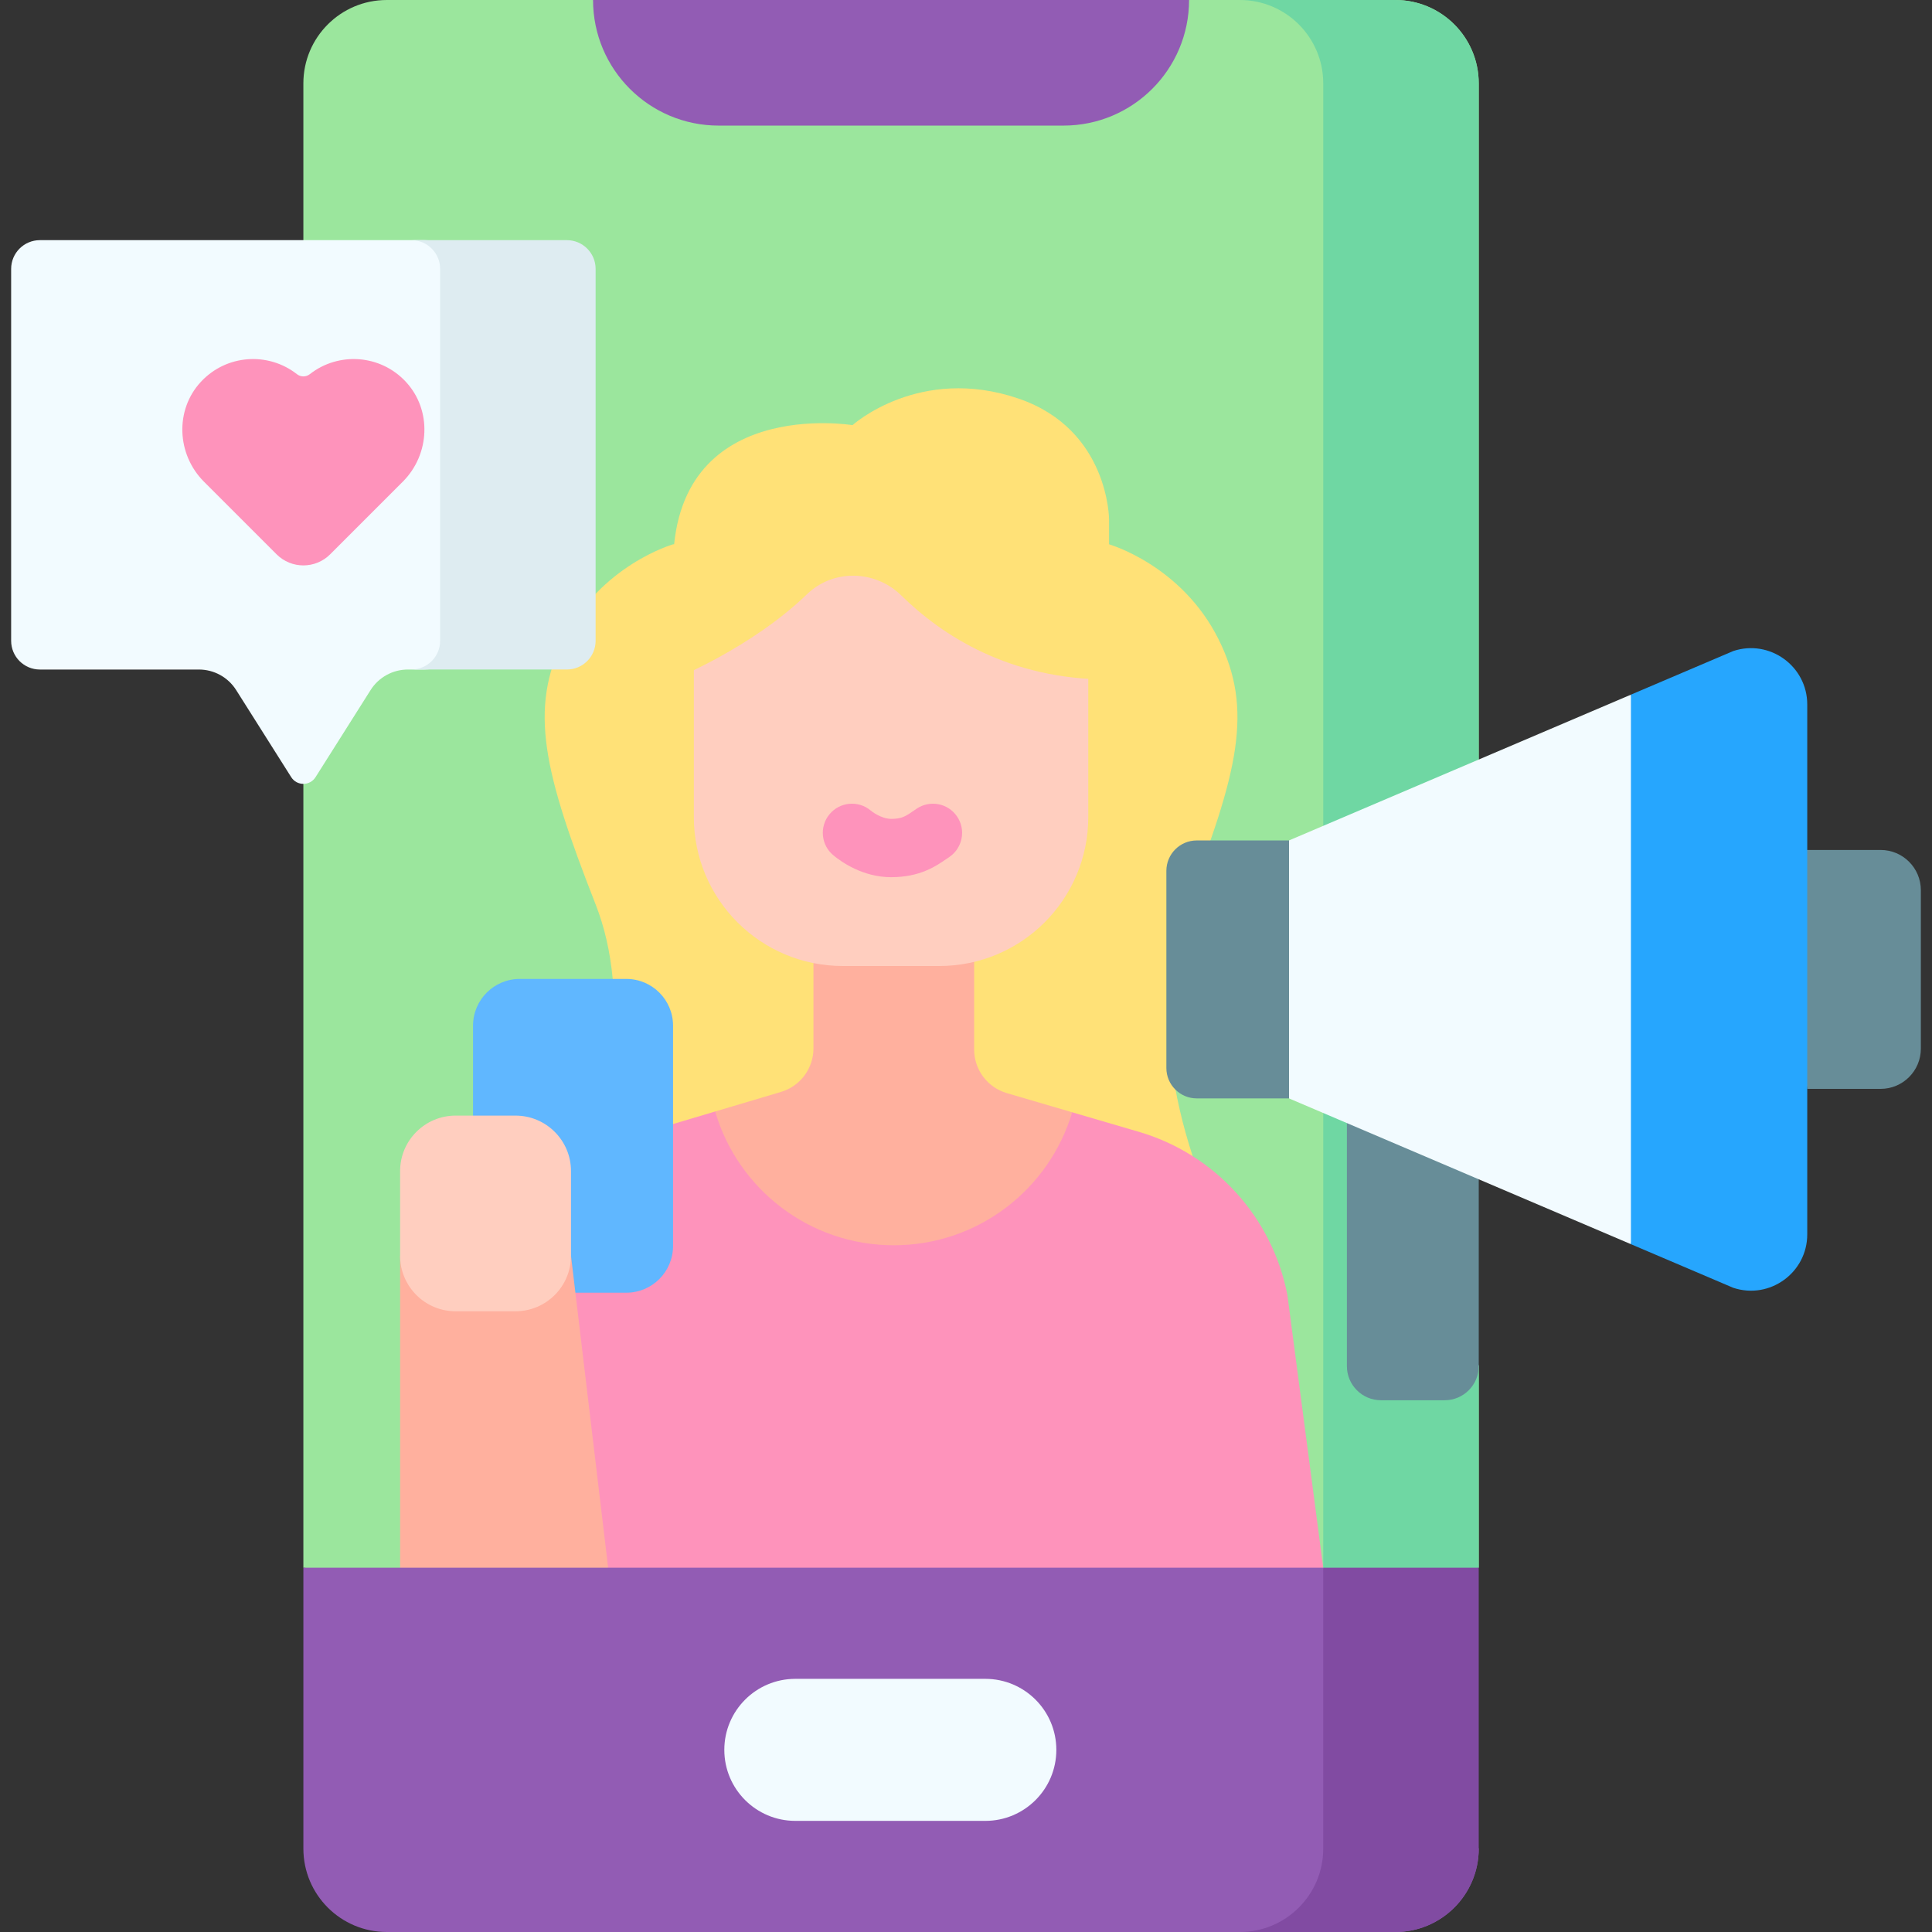 <svg id="Capa_1" enable-background="new 0 0 512 512" viewBox="0 0 512 512" xmlns="http://www.w3.org/2000/svg"><rect x="0" y="0" width="512" height="512" fill="#333333" stroke="none"/><g><path d="m391.881 244.596-15.082 56.402 15.082 61.038v53.425l-41.207 4.656-113.845 12.867-156.434-17.522v-393.365c0-12.207 9.9-22.097 22.098-22.097h54.672l69.63 7.623 88.317-7.623h54.672c12.197 0 22.097 9.89 22.097 22.097z" fill="#9be69d"/><path d="m391.881 244.596-15.082 56.402 15.082 61.038v53.425l-41.207 4.656v-398.02c0-12.207-9.9-22.097-22.098-22.097h41.207c12.197 0 22.097 9.89 22.097 22.097v222.499z" fill="#6fd7a3"/><path d="m281.832 33.284h-91.383c-18.382 0-33.284-14.902-33.284-33.284h157.95c.001 18.382-14.901 33.284-33.283 33.284z" fill="#925cb4"/><path d="m293.915 144.253s19.165 5.464 28.995 25.124c9.282 18.564 5.287 35.194-8.508 70.387-9.223 23.53-5.66 57.884 12.956 93.024l-91.216 37.696v-225.836z" fill="#ffe177"/><path d="m178.367 144.253s-19.165 5.464-28.995 25.124c-9.282 18.564-5.287 35.194 8.508 70.387 9.223 23.53 5.66 57.884-12.956 93.024l91.216 37.696v-225.836z" fill="#ffe177"/><path d="m350.674 415.462-114.728 14.193-117.413-14.193 14.041-72.422c3.997-20.573 19.089-37.22 39.178-43.195l17.771-5.285 94.612.206 17.657 5.172c20.192 5.913 35.387 22.602 39.384 43.257z" fill="#fe93bb"/><path d="m258.159 278.13v-29.97h-42.584v29.669c0 5.328-3.502 10.023-8.609 11.543l-17.441 5.188c5.996 20.48 24.92 35.449 47.337 35.449 22.345 0 41.218-14.866 47.275-35.243l-17.324-5.079c-5.13-1.505-8.654-6.211-8.654-11.557z" fill="#ffb09e"/><path d="m248.928 256h-25.574c-21.803 0-39.477-17.675-39.477-39.477v-71.875h104.529v71.875c-.001 21.802-17.675 39.477-39.478 39.477z" fill="#ffcebf"/><path d="m165.974 342.579h-28.224c-6.845 0-12.393-5.549-12.393-12.393v-58.37c0-6.845 5.549-12.393 12.393-12.393h28.224c6.845 0 12.393 5.549 12.393 12.393v58.37c0 6.845-5.548 12.393-12.393 12.393z" fill="#60b7ff"/><path d="m161.167 415.462-55.136 10.712v-93.387h45.29z" fill="#ffb09e"/><path d="m136.606 347.503h-15.86c-8.127 0-14.716-6.588-14.716-14.716v-22.424c0-8.127 6.588-14.716 14.716-14.716h15.86c8.127 0 14.716 6.588 14.716 14.716v22.424c-.001 8.127-6.589 14.716-14.716 14.716z" fill="#ffcebf"/><path d="m178.367 180.081s20.597-8.225 35.51-22.617c6.971-6.727 18.074-6.44 24.985.349 10.767 10.578 28.641 22.268 55.053 22.268v-42.41s0-23.843-23.989-32.041c-26.27-8.977-44.004 7.038-44.004 7.038s-47.554-7.877-47.554 37.387v30.026z" fill="#ffe177"/><path d="m112.476 63.644h-101.903c-4.208 0-7.62 3.411-7.62 7.62v98.549c0 4.208 3.411 7.62 7.62 7.62h42.143c4.003 0 7.728 2.052 9.867 5.436l14.594 23.088c1.496 2.367 4.948 2.367 6.444 0l14.594-23.088c2.139-3.384 5.863-5.436 9.867-5.436h4.395c4.208 0 19.131-3.411 19.131-7.62v-98.549c-.001-4.209-14.924-7.62-19.132-7.62z" fill="#f2fbff"/><path d="m157.844 71.268v98.547c0 4.203-3.41 7.613-7.623 7.613h-41.207c4.213 0 7.623-3.41 7.623-7.613v-98.547c0-4.213-3.41-7.623-7.623-7.623h41.207c4.213 0 7.623 3.41 7.623 7.623z" fill="#deecf1"/><path d="m107.539 101.168c-6.781-7.282-17.849-7.954-25.423-2.018-1.019.799-2.417.799-3.436 0-7.573-5.936-18.641-5.264-25.423 2.018-6.967 7.481-6.432 19.259.797 26.488l19.241 19.241c3.923 3.923 10.282 3.923 14.205 0l19.241-19.241c7.23-7.229 7.765-19.007.798-26.488z" fill="#fe93bb"/><g><g><path d="m236.149 232.464c-7.47 0-13.181-4.049-15.29-5.791-3.29-2.717-3.755-7.587-1.038-10.877s7.587-3.755 10.877-1.038c1.359 1.122 3.571 2.254 5.451 2.254 2.861 0 3.829-.669 6.167-2.284l.559-.385c3.521-2.411 8.329-1.513 10.741 2.007s1.514 8.329-2.007 10.741l-.511.352c-3.067 2.118-7.27 5.021-14.949 5.021z" fill="#fe93bb"/></g></g><path d="m350.674 415.462 41.21 74.441c0 12.208-9.9 22.097-22.097 22.097h-267.291c-12.197 0-22.097-9.89-22.097-22.097v-74.441z" fill="#925cb4"/><path d="m391.881 415.462v74.441c0 12.208-9.9 22.097-22.097 22.097h-41.207c12.197 0 22.097-9.89 22.097-22.097v-74.441z" fill="#814ba2"/><path d="m261.12 482.551h-50.349c-10.394 0-18.82-8.426-18.82-18.82 0-10.394 8.426-18.82 18.82-18.82h50.349c10.394 0 18.82 8.426 18.82 18.82 0 10.394-8.426 18.82-18.82 18.82z" fill="#f2fbff"/><g><path d="m498.382 288.565h-19.446l-8.512-63.316h27.958c5.89 0 10.665 4.775 10.665 10.665v41.986c0 5.89-4.775 10.665-10.665 10.665z" fill="#678d98"/><path d="m382.844 371.079h-16.863c-4.993 0-9.04-4.047-9.04-9.04v-76.004h34.943v76.004c0 4.993-4.048 9.04-9.04 9.04z" fill="#678d98"/><path d="m432.209 184.092 16.171 71.071-16.171 74.557-90.606-38.631-10.406-35.926 10.406-32.44z" fill="#f2fbff"/><path d="m478.94 186.693v140.427c0 10.159-9.958 17.357-19.607 14.162l-27.123-11.561v-145.629l27.123-11.561c9.65-3.195 19.607 4.002 19.607 14.162z" fill="#26a6fe"/><path d="m341.609 291.087h-24.45c-4.451 0-8.059-3.608-8.059-8.059v-52.241c0-4.451 3.608-8.059 8.059-8.059h24.45z" fill="#678d98"/></g></g><g/><g/><g/><g/><g/><g/><g/><g/><g/><g/><g/><g/><g/><g/><g/></svg>
